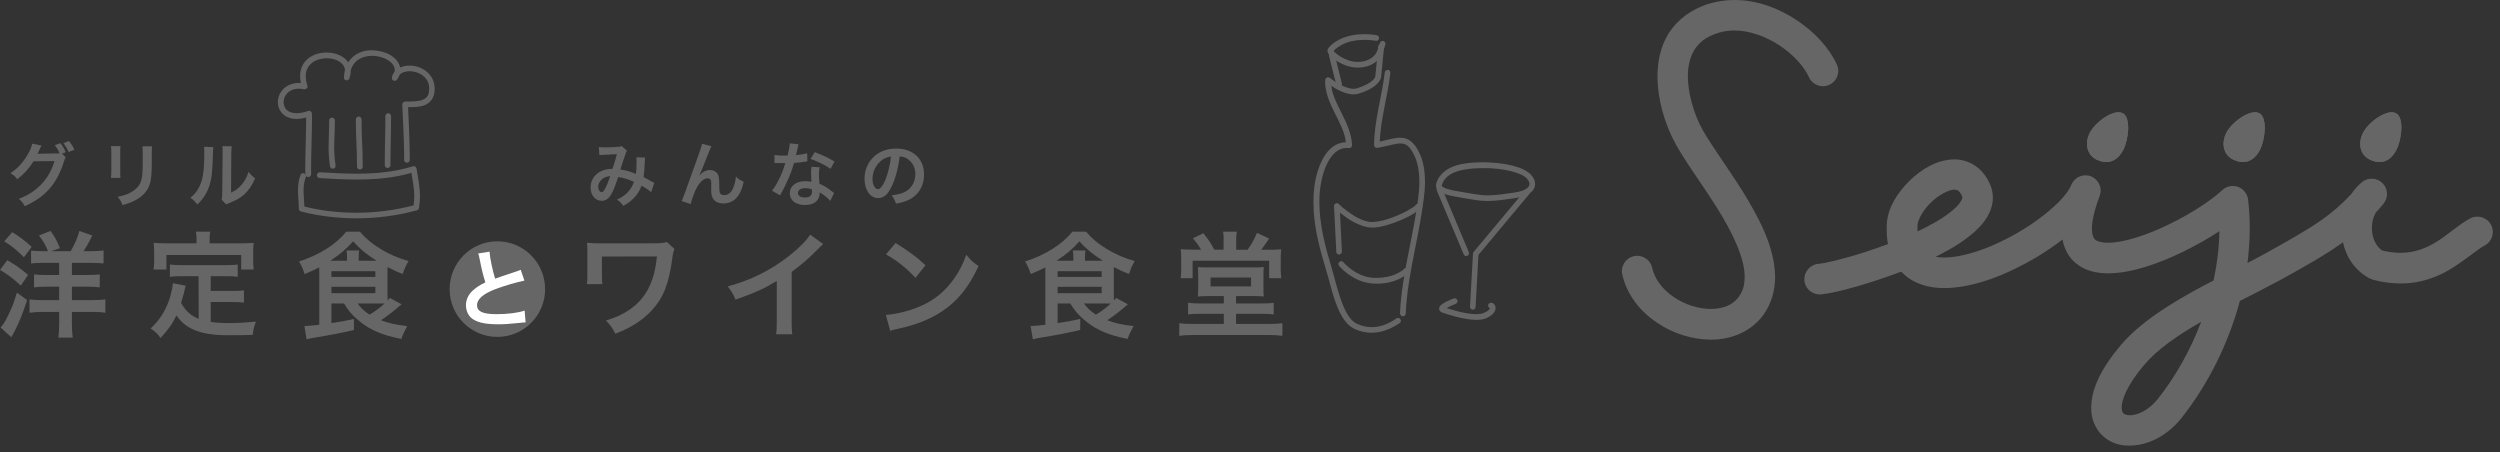 <?xml version="1.0" encoding="utf-8"?>
<!-- Generator: Adobe Illustrator 25.3.1, SVG Export Plug-In . SVG Version: 6.00 Build 0)  -->
<svg version="1.1" id="レイヤー_1" xmlns="http://www.w3.org/2000/svg" xmlns:xlink="http://www.w3.org/1999/xlink" x="0px"
	 y="0px" viewBox="0 0 210 38" style="enable-background:new 0 0 210 38;" xml:space="preserve">
<rect x="0" y="0" width="210" height="38" fill="#333333" stroke="none"/>
<style type="text/css">
	.st0{fill:#666666;}
	.st1{fill:#FFFFFF;}
</style>
<g>
	<path class="st0" d="M117.83,26.57c-0.13-0.01-0.23-0.12-0.23-0.25c0.16-3.51,1.26-6.86,1.59-10.25c0.02-0.25,0.04-0.52,0.04-0.78
		c0-0.74-0.11-1.52-0.38-2.13c-0.44-0.94-0.75-1.1-1.22-1.11c-0.44,0-1.07,0.22-1.92,0.37c-0.07,0.01-0.14-0.01-0.2-0.05
		c-0.05-0.04-0.09-0.12-0.09-0.19c0.03-2.13,0.66-4.04,0.9-6.1c0.02-0.13,0.14-0.22,0.26-0.21c0.13,0.01,0.23,0.14,0.21,0.27
		c-0.24,2.02-0.81,3.82-0.89,5.75c0.67-0.14,1.21-0.32,1.72-0.32c0.67-0.02,1.22,0.39,1.66,1.39c0.31,0.7,0.42,1.54,0.42,2.32
		c0,0.29-0.02,0.56-0.04,0.83c-0.34,3.45-1.43,6.8-1.58,10.23c0,0.13-0.11,0.23-0.24,0.23S117.84,26.57,117.83,26.57z"/>
	<path class="st0" d="M114.01,5.68c-0.91-0.01-1.8-0.53-2.23-0.94c-0.14-0.15-0.26-0.26-0.27-0.48c0-0.05,0-0.1,0.03-0.14
		c0.11-0.2,0.33-0.41,0.69-0.64c0.35-0.22,0.82-0.43,1.37-0.52c0.36-0.07,0.71-0.09,1.01-0.09c0.6,0,1.02,0.08,1.04,0.09
		c0.13,0.03,0.21,0.15,0.19,0.28c-0.03,0.13-0.15,0.22-0.28,0.19s-0.09-0.02-0.26-0.04c-0.17-0.02-0.4-0.04-0.68-0.04
		c-0.27,0-0.59,0.02-0.92,0.08c-0.48,0.08-0.9,0.27-1.2,0.46c-0.23,0.14-0.4,0.3-0.48,0.39c0.02,0.03,0.06,0.07,0.11,0.12
		c0.11,0.11,0.28,0.23,0.48,0.36C113,5,113.53,5.2,114.01,5.2c1.12,0,1.51-0.6,1.61-0.78c0.1-0.2,0.29-0.81,0.29-0.81
		c0.04-0.13,0.17-0.2,0.3-0.16c0.13,0.04,0.2,0.17,0.16,0.3s-0.18,0.6-0.32,0.89c-0.15,0.3-0.72,1.04-2.03,1.04
		C114.01,5.68,114.01,5.68,114.01,5.68L114.01,5.68z"/>
	<path class="st0" d="M115.21,27.95c-1.13,0-1.82-0.56-1.84-0.58c-1.15-0.99-1.54-3.28-1.92-4.49c-0.59-1.97-1.12-3.83-1.12-5.9
		c0-0.25,0.01-0.49,0.02-0.75c0.05-0.75,0.23-1.78,0.65-2.66c0.4-0.85,1.06-1.59,2.05-1.62c-0.15-1.61-1.71-3.19-1.74-5.04
		c0-0.07,0-0.13,0.01-0.2c0.01-0.09,0.06-0.16,0.15-0.2c0.08-0.03,0.18-0.02,0.25,0.04c0.01,0,0.28,0.23,0.67,0.46
		s0.9,0.45,1.3,0.45c0.11,0,0.21-0.02,0.3-0.04c1.45-0.47,1.53-0.97,1.54-1V6.39l0.25-2.49c0.01-0.13,0.13-0.23,0.26-0.22
		c0.13,0.02,0.23,0.13,0.22,0.26l-0.24,2.48c0,0.14-0.15,0.9-1.87,1.44c-0.15,0.05-0.3,0.07-0.44,0.07
		c-0.72-0.01-1.45-0.43-1.88-0.72c0.16,1.55,1.68,3.13,1.74,4.99c0,0.07-0.03,0.13-0.08,0.18s-0.12,0.07-0.18,0.06
		c-0.06,0-0.12-0.01-0.17-0.01c-0.76,0-1.29,0.55-1.68,1.35c-0.38,0.79-0.56,1.79-0.61,2.48c-0.02,0.25-0.02,0.48-0.02,0.72
		c0,1.98,0.51,3.8,1.1,5.77c0.36,1.24,0.83,3.5,1.76,4.26s0.03,0.02,0.1,0.06c0.06,0.05,0.16,0.11,0.3,0.17
		c0.27,0.12,0.66,0.24,1.14,0.24c0.57,0,1.27-0.17,2.07-0.73c0.11-0.08,0.26-0.05,0.33,0.06c0.08,0.11,0.05,0.26-0.06,0.33
		C116.69,27.74,115.88,27.95,115.21,27.95L115.21,27.95z"/>
	<path class="st0" d="M112.25,7.14l-0.61-2.44c-0.03-0.13,0.05-0.26,0.18-0.29c0.13-0.03,0.26,0.05,0.29,0.17l0.61,2.44
		c0.03,0.13-0.05,0.26-0.17,0.29c-0.02,0-0.04,0-0.06,0C112.38,7.32,112.28,7.25,112.25,7.14z"/>
	<path class="st0" d="M112.25,21.16l-0.19-3.84c0-0.1,0.05-0.19,0.15-0.23c0.09-0.04,0.2-0.02,0.26,0.05s0.38,0.38,0.93,0.76
		c0.55,0.39,1.27,0.76,1.86,0.75h0.07c0.97-0.04,2.43-0.65,3.16-1.11c0.25-0.14,0.42-0.29,0.42-0.31c0.08-0.11,0.22-0.14,0.33-0.07
		s0.14,0.22,0.07,0.33c-0.12,0.16-0.3,0.28-0.57,0.46c-0.26,0.16-0.61,0.34-0.98,0.5c-0.76,0.33-1.65,0.63-2.41,0.67
		c-0.03,0-0.06,0-0.09,0c-1.06-0.02-2.12-0.78-2.7-1.26l0.16,3.27c0.01,0.13-0.09,0.24-0.23,0.25h-0.01
		C112.36,21.39,112.25,21.29,112.25,21.16z"/>
	<path class="st0" d="M115.62,23.83c-0.07,0-0.14,0-0.22-0.01c-1.77-0.07-2.89-1.47-2.92-1.49c-0.08-0.1-0.07-0.26,0.04-0.34
		c0.1-0.08,0.25-0.07,0.33,0.04s0.06,0.07,0.18,0.19s0.3,0.28,0.53,0.44c0.46,0.33,1.1,0.65,1.86,0.68h0.2
		c1.44,0,2.16-0.59,2.36-0.78c0.09-0.1,0.24-0.09,0.34,0c0.09,0.09,0.09,0.24,0,0.34C118.05,23.17,117.2,23.83,115.62,23.83z"/>
	<path class="st0" d="M123.68,16.76c-1-0.19-2.06-0.28-2.65-0.6c-0.19-0.11-0.38-0.27-0.41-0.53l0.24-0.02l0.24,0.01l-0.24-0.01
		l-0.24,0.02V15.6c0-0.03,0.02-0.41,0.36-0.84c0.33-0.43,0.96-0.87,2.1-1.03c0.5-0.07,1.01-0.1,1.51-0.1c1.75,0.02,3.35,0.36,4,1.03
		c0.23,0.25,0.36,0.51,0.36,0.79c0,0.33-0.19,0.61-0.48,0.8c-0.3,0.19-0.69,0.32-1.18,0.39c-0.87,0.12-1.55,0.24-2.31,0.24h-0.01
		C124.57,16.88,124.15,16.85,123.68,16.76z M121.26,15.74c0.13,0.08,0.35,0.15,0.61,0.21c0.52,0.12,1.22,0.22,1.9,0.34
		c0.45,0.08,0.84,0.12,1.21,0.12c0.71,0,1.37-0.12,2.25-0.24c0.44-0.06,0.78-0.18,0.98-0.31c0.2-0.14,0.27-0.27,0.27-0.4
		c0-0.12-0.06-0.28-0.23-0.47c-0.4-0.47-1.98-0.89-3.65-0.87c-0.48,0-0.97,0.03-1.44,0.1c-1.83,0.27-2,1.19-2.05,1.39v0.01
		C121.11,15.63,121.15,15.68,121.26,15.74z"/>
	<path class="st0" d="M122.95,21.36L120.69,16c-0.05-0.12,0.01-0.26,0.13-0.31c0.12-0.05,0.26,0.01,0.31,0.13l2.25,5.36
		c0.05,0.12,0,0.26-0.13,0.31c-0.03,0.01-0.06,0.02-0.09,0.02C123.08,21.51,122.99,21.46,122.95,21.36z"/>
	<path class="st0" d="M123.71,26.02c-0.13-0.01-0.23-0.12-0.23-0.26l0.25-4.45c0-0.05,0.02-0.1,0.05-0.14L128.1,16
		c0.08-0.1,0.23-0.11,0.33-0.03c0.1,0.08,0.11,0.23,0.03,0.33l-4.27,5.11l-0.24,4.37C123.94,25.91,123.84,26.01,123.71,26.02
		L123.71,26.02z"/>
	<path class="st0" d="M121.14,26.25c-0.1-0.03-0.25-0.14-0.26-0.32c0.03-0.25,0.16-0.3,0.27-0.39c0.12-0.08,0.26-0.16,0.4-0.23
		c0.28-0.14,0.55-0.24,0.56-0.24c0.12-0.04,0.26,0.02,0.31,0.14c0.05,0.13-0.02,0.26-0.14,0.31s-0.2,0.08-0.42,0.18
		c-0.12,0.05-0.25,0.12-0.34,0.18c0.53,0.18,1.67,0.51,2.48,0.51c0.25,0,0.46-0.03,0.61-0.09c0.43-0.17,0.53-0.35,0.54-0.41
		c-0.09-0.04-0.15-0.12-0.15-0.22c0-0.13,0.1-0.24,0.24-0.24c0.26,0.01,0.38,0.23,0.39,0.44c-0.01,0.33-0.27,0.64-0.84,0.88
		c-0.24,0.09-0.5,0.12-0.79,0.12C122.92,26.85,121.54,26.4,121.14,26.25z"/>
	<path class="st0" d="M0.61,21.86c0.69,0.39,1,0.61,1.75,1.23l-0.61,0.9C1.04,23.35,0.76,23.13,0,22.67L0.61,21.86z M2.28,25.21
		c-0.39,1.17-0.6,1.71-1.02,2.55c-0.02,0.03-0.13,0.23-0.31,0.57l-0.9-0.82c0.12-0.14,0.12-0.14,0.31-0.41
		c0.13-0.2,0.41-0.77,0.58-1.16c0.17-0.38,0.28-0.7,0.48-1.36L2.28,25.21z M1.03,19.5c0.68,0.43,1.04,0.7,1.63,1.24l-0.65,0.87
		c-0.68-0.67-0.87-0.83-1.65-1.34L1.03,19.5z M3.69,22.08c-0.48,0-0.77,0.01-1.08,0.05v-1.08c0.27,0.03,0.6,0.05,0.97,0.05h0.45
		c-0.16-0.46-0.41-0.87-0.76-1.32l0.97-0.38c0.37,0.5,0.52,0.78,0.8,1.45L4.29,21.1h1.65c0.36-0.63,0.57-1.12,0.73-1.7l1.08,0.38
		c-0.29,0.61-0.46,0.9-0.73,1.32h0.59c0.43,0,0.79-0.02,1.09-0.06v1.09c-0.26-0.03-0.67-0.05-1.12-0.05H6.04v1.02h1.27
		c0.44,0,0.8-0.02,1.07-0.05v1.09c-0.3-0.04-0.63-0.06-1.07-0.06H6.04v1.13h1.64c0.5,0,0.91-0.02,1.17-0.06v1.12
		c-0.3-0.05-0.69-0.07-1.17-0.07H6.04v0.99c0,0.5,0.02,0.82,0.07,1.17H4.9c0.05-0.34,0.07-0.7,0.07-1.17V26.2H3.61
		c-0.42,0-0.78,0.02-1.13,0.07v-1.12c0.29,0.04,0.62,0.06,1.13,0.06h1.36v-1.13H3.93c-0.48,0-0.78,0.02-1.07,0.06v-1.09
		c0.28,0.04,0.59,0.05,1.07,0.05h1.04v-1.02H3.69z"/>
	<path class="st0" d="M16.68,23.2h-1.43c-0.43,0-0.7,0.01-0.98,0.05v-1.03c0.25,0.04,0.54,0.05,0.98,0.05h3.72
		c0.46,0,0.74-0.01,1-0.05v1.03c-0.27-0.04-0.55-0.05-1-0.05H17.7v1.24h1.84c0.45,0,0.69-0.01,0.95-0.06v1.04
		c-0.29-0.04-0.52-0.05-0.95-0.05H17.7v1.67c0.47,0.07,1.01,0.1,1.58,0.1c0.56,0,1.22-0.03,2.22-0.12c-0.16,0.4-0.22,0.66-0.27,1.11
		c-0.8,0.02-1.3,0.03-2.07,0.03c-2.27,0-3.55-0.5-4.34-1.67c-0.31,0.67-0.68,1.2-1.33,1.9c-0.26-0.36-0.39-0.48-0.84-0.8
		c0.8-0.72,1.36-1.65,1.67-2.75c0.11-0.4,0.19-0.83,0.2-1.05L15.6,24c-0.05,0.16-0.05,0.17-0.14,0.57
		c-0.05,0.19-0.11,0.42-0.25,0.87c0.39,0.69,0.79,1.05,1.48,1.35L16.68,23.2L16.68,23.2z M16.51,20.08c0-0.25-0.02-0.41-0.05-0.62
		h1.2c-0.04,0.2-0.05,0.36-0.05,0.61v0.37h2.62c0.39,0,0.72-0.01,1.08-0.04c-0.03,0.22-0.04,0.44-0.04,0.72v0.76
		c0,0.28,0.01,0.5,0.04,0.76h-1.05v-1.22h-6.28v1.22H12.9c0.04-0.23,0.05-0.43,0.05-0.77v-0.75c0-0.25-0.02-0.5-0.04-0.72
		c0.35,0.03,0.68,0.04,1.07,0.04h2.53L16.51,20.08z"/>
	<path class="st0" d="M27.84,25.49v1.65c0.94-0.14,1.01-0.16,1.89-0.35v0.93c-1.03,0.24-1.79,0.39-3.53,0.68
		c-0.13,0.03-0.25,0.05-0.45,0.1l-0.18-1.12h0.1h0.05c0.13,0,0.71-0.05,1.1-0.1V22.9c0-0.12,0-0.19-0.01-0.44
		c-0.45,0.23-0.67,0.33-1.22,0.56c-0.17-0.51-0.22-0.61-0.47-1.06c1.68-0.53,3.11-1.43,3.96-2.5h1.15c0.5,0.58,1.01,1.01,1.73,1.45
		s1.53,0.79,2.36,1.02c-0.2,0.33-0.35,0.65-0.49,1.08c-0.52-0.19-0.85-0.35-1.28-0.58v0.35v2.02c0,0.2,0,0.28,0.01,0.44
		c0.08-0.09,0.1-0.12,0.19-0.21l0.98,0.53c-0.61,0.54-1.15,0.95-1.73,1.34c0.69,0.26,1.3,0.39,2.21,0.49
		c-0.24,0.43-0.37,0.71-0.5,1.08c-1.53-0.3-2.55-0.72-3.4-1.4c-0.64-0.5-1.02-0.93-1.42-1.58L27.84,25.49z M29.15,21.9v-0.28
		c0-0.27-0.01-0.43-0.05-0.58h1.07c-0.03,0.18-0.04,0.31-0.04,0.58v0.28h1.5c-0.83-0.52-1.42-1.01-1.97-1.63
		c-0.54,0.63-1.13,1.12-1.91,1.63H29.15z M27.84,23.26h3.69v-0.48h-3.69V23.26z M27.84,24.63h3.69v-0.54h-3.69V24.63z M30.04,25.49
		c0.27,0.38,0.58,0.67,1.01,0.94c0.52-0.32,0.81-0.54,1.25-0.93c-0.22-0.01-0.38-0.01-0.6-0.01H30.04z"/>
	<path class="st0" d="M5.52,13.22c-0.06,0.09-0.09,0.14-0.15,0.35c-0.27,0.89-0.69,1.69-1.2,2.27c-0.54,0.62-1.19,1.07-2.09,1.48
		c-0.16-0.29-0.24-0.39-0.5-0.62c0.59-0.23,0.92-0.41,1.29-0.69c0.84-0.63,1.39-1.42,1.71-2.48l-1.76,0.02
		c-0.36,0.57-0.81,1.08-1.37,1.51c-0.18-0.24-0.26-0.32-0.57-0.51c0.67-0.46,1.09-0.93,1.52-1.7c0.18-0.33,0.27-0.57,0.3-0.78
		l0.8,0.16c-0.05,0.06-0.05,0.06-0.12,0.21c-0.11,0.24-0.14,0.32-0.23,0.48c0.06-0.01,0.16-0.01,0.28-0.01l1.29-0.02
		c0.15,0,0.23,0,0.29-0.02c-0.12-0.26-0.24-0.47-0.41-0.68l0.47-0.16c0.22,0.27,0.32,0.44,0.45,0.76L5.21,12.9L5.52,13.22z
		 M5.77,12.77c-0.12-0.27-0.26-0.51-0.44-0.75l0.46-0.17C6,12.1,6.12,12.29,6.25,12.58L5.77,12.77z"/>
	<path class="st0" d="M10.12,12.28c-0.02,0.16-0.02,0.22-0.02,0.53v1.62c0,0.3,0,0.37,0.02,0.51h-0.8c0.01-0.13,0.03-0.31,0.03-0.53
		V12.8c0-0.3-0.01-0.38-0.03-0.53L10.12,12.28z M12.78,12.29c-0.03,0.15-0.03,0.21-0.03,0.55v0.79c0,0.91-0.05,1.41-0.15,1.78
		c-0.17,0.58-0.55,1.03-1.16,1.37c-0.31,0.18-0.61,0.29-1.15,0.45c-0.1-0.29-0.16-0.39-0.41-0.7c0.57-0.11,0.92-0.23,1.27-0.47
		c0.55-0.36,0.75-0.72,0.81-1.5c0.02-0.25,0.03-0.51,0.03-0.98v-0.74c0-0.3-0.01-0.42-0.03-0.55L12.78,12.29z"/>
	<path class="st0" d="M17.92,12.36c-0.02,0.16-0.02,0.16-0.06,1.31s-0.17,1.81-0.47,2.42c-0.2,0.41-0.42,0.7-0.81,1.09
		c-0.23-0.29-0.32-0.38-0.59-0.57c0.29-0.23,0.43-0.39,0.61-0.67c0.42-0.68,0.56-1.43,0.56-3.08c0-0.32,0-0.37-0.02-0.53
		L17.92,12.36z M19.47,12.29c-0.03,0.17-0.03,0.27-0.04,0.55l-0.02,3.34c0.41-0.19,0.64-0.37,0.89-0.67
		c0.27-0.32,0.44-0.64,0.58-1.08c0.2,0.26,0.28,0.34,0.55,0.55c-0.24,0.58-0.55,1.02-0.93,1.37c-0.34,0.29-0.64,0.46-1.25,0.71
		c-0.13,0.05-0.18,0.07-0.26,0.11l-0.37-0.4c0.04-0.17,0.05-0.3,0.05-0.62l0.03-3.31v-0.18c0-0.15,0-0.28-0.02-0.38L19.47,12.29z"/>
	<path class="st0" d="M50.3,12.35c0.13,0.02,0.28,0.03,0.59,0.03c0.36,0,0.87-0.02,1.09-0.05c0.12-0.01,0.16-0.02,0.23-0.07
		l0.46,0.4c-0.05,0.07-0.08,0.13-0.12,0.25c-0.03,0.07-0.39,1.15-0.44,1.33c0.46,0.06,0.86,0.17,1.3,0.37
		c0.05-0.3,0.06-0.54,0.06-1.09c0-0.13,0-0.19-0.02-0.31l0.74,0.03c-0.02,0.12-0.02,0.17-0.03,0.39c-0.02,0.52-0.05,0.87-0.1,1.25
		c0.19,0.09,0.45,0.23,0.63,0.34c0.16,0.09,0.18,0.1,0.27,0.14l-0.26,0.78c-0.17-0.15-0.51-0.38-0.81-0.54
		c-0.16,0.43-0.34,0.72-0.64,1.03c-0.26,0.27-0.55,0.49-0.89,0.66c-0.25-0.31-0.3-0.36-0.54-0.52c0.44-0.21,0.67-0.37,0.91-0.62
		c0.23-0.25,0.43-0.57,0.52-0.87c-0.42-0.2-0.76-0.32-1.32-0.41c-0.26,0.77-0.41,1.15-0.58,1.44c-0.21,0.37-0.48,0.56-0.8,0.56
		c-0.54,0-0.94-0.47-0.94-1.12c0-0.54,0.26-1,0.73-1.29c0.31-0.18,0.62-0.27,1.11-0.28c0.16-0.47,0.23-0.69,0.37-1.23
		c-0.3,0.02-0.44,0.03-1.01,0.05c-0.24,0.01-0.35,0.02-0.46,0.04L50.3,12.35z M50.48,15.14c-0.15,0.16-0.23,0.37-0.23,0.56
		c0,0.24,0.13,0.44,0.29,0.44c0.11,0,0.2-0.11,0.33-0.37c0.12-0.23,0.26-0.6,0.39-0.98C50.86,14.85,50.66,14.94,50.48,15.14z"/>
	<path class="st0" d="M58.75,14.75c0.04-0.04,0.04-0.04,0.12-0.13c0.19-0.21,0.49-0.34,0.76-0.34s0.53,0.13,0.65,0.33
		c0.11,0.19,0.14,0.4,0.14,1.07c0,0.42,0.03,0.54,0.13,0.63c0.06,0.05,0.17,0.08,0.31,0.08c0.31,0,0.57-0.22,0.74-0.63
		c0.11-0.26,0.19-0.63,0.22-0.93c0.19,0.2,0.28,0.26,0.65,0.44c-0.25,1.21-0.83,1.82-1.71,1.82c-0.45,0-0.77-0.18-0.92-0.51
		c-0.07-0.16-0.1-0.36-0.1-0.65c0-0.01,0-0.03,0-0.06c0.01-0.21,0.01-0.35,0.01-0.41c0-0.18-0.02-0.27-0.05-0.35
		c-0.04-0.08-0.15-0.13-0.26-0.13c-0.32,0-0.65,0.29-0.93,0.82c-0.18,0.33-0.42,0.99-0.49,1.34l-0.76-0.25
		c0.08-0.17,0.13-0.31,0.32-0.82c1.35-3.75,1.35-3.75,1.39-3.99l0.79,0.2c-0.08,0.16-0.11,0.22-0.29,0.68
		c-0.34,0.86-0.59,1.5-0.72,1.77L58.75,14.75z"/>
	<path class="st0" d="M67.08,12.12c-0.04,0.11-0.04,0.11-0.09,0.4c-0.03,0.14-0.06,0.25-0.13,0.51c0.41-0.04,0.71-0.09,0.94-0.16
		l0.02,0.68c-0.07,0.01-0.08,0.01-0.19,0.03c-0.21,0.04-0.57,0.08-0.93,0.11c-0.17,0.59-0.38,1.15-0.65,1.7
		c-0.13,0.29-0.19,0.4-0.41,0.81c-0.08,0.14-0.08,0.14-0.11,0.21l-0.68-0.38c0.2-0.27,0.37-0.53,0.57-0.94
		c0.23-0.47,0.33-0.71,0.55-1.39c-0.26,0-0.3,0-0.37,0c-0.08,0-0.11,0-0.23,0l-0.31-0.01v-0.67c0.21,0.04,0.44,0.05,0.8,0.05
		c0.07,0,0.17,0,0.3-0.01c0.1-0.42,0.17-0.77,0.18-1.02L67.08,12.12z M69.74,16.88c-0.21-0.25-0.55-0.53-0.9-0.73
		c0,0.05,0.01,0.09,0.01,0.12c0,0.22-0.1,0.47-0.26,0.62c-0.2,0.21-0.55,0.33-0.97,0.33c-0.78,0-1.28-0.39-1.28-0.99
		c0-0.59,0.52-1.01,1.27-1.01c0.17,0,0.3,0.01,0.55,0.05c-0.02-0.27-0.03-0.5-0.03-0.67c0-0.23,0.01-0.4,0.04-0.59l0.69,0.04
		c-0.06,0.21-0.07,0.35-0.07,0.59c0,0.23,0.01,0.47,0.05,0.8c0.42,0.19,0.48,0.22,0.92,0.54c0.09,0.06,0.11,0.09,0.21,0.16
		c0.05,0.05,0.05,0.05,0.09,0.08L69.74,16.88z M67.66,15.8c-0.38,0-0.63,0.16-0.63,0.41c0,0.24,0.22,0.38,0.58,0.38
		c0.4,0,0.6-0.16,0.6-0.49c0-0.06-0.02-0.2-0.02-0.2C67.98,15.83,67.84,15.8,67.66,15.8z M69.77,14.18
		c-0.51-0.34-1.03-0.59-1.68-0.83l0.35-0.57c0.69,0.27,1.14,0.47,1.66,0.79L69.77,14.18z"/>
	<path class="st0" d="M74.96,15.54c-0.34,0.76-0.71,1.1-1.19,1.1c-0.67,0-1.15-0.68-1.15-1.63c0-0.64,0.23-1.25,0.65-1.71
		c0.49-0.54,1.18-0.82,2.02-0.82c1.41,0,2.33,0.86,2.33,2.18c0,1.02-0.53,1.83-1.43,2.19c-0.29,0.12-0.51,0.18-0.93,0.25
		c-0.1-0.31-0.17-0.44-0.36-0.69c0.54-0.07,0.89-0.16,1.17-0.32c0.51-0.28,0.82-0.84,0.82-1.47c0-0.56-0.25-1.02-0.72-1.31
		c-0.18-0.11-0.33-0.15-0.59-0.17C75.46,14.07,75.25,14.88,74.96,15.54z M74.09,13.44c-0.49,0.36-0.8,0.96-0.8,1.59
		c0,0.48,0.2,0.86,0.46,0.86c0.19,0,0.39-0.25,0.61-0.75c0.22-0.53,0.42-1.32,0.48-1.99C74.55,13.19,74.33,13.27,74.09,13.44z"/>
	<path class="st0" d="M56.65,20.91c-0.09,0.28-0.13,0.38-0.16,0.69c-0.31,2.28-0.76,3.42-1.78,4.51c-0.76,0.81-1.73,1.43-3.02,1.92
		c-0.28-0.52-0.4-0.69-0.79-1.11c0.83-0.25,1.34-0.48,1.97-0.9c1.39-0.95,2.12-2.37,2.31-4.48l-4.62,0.01V23
		c0.01,0.69,0.01,0.69,0.04,0.86l-1.3,0.01c0.03-0.23,0.04-0.4,0.04-0.83v-1.86c0-0.41,0-0.52-0.03-0.79
		c0.26,0.03,0.57,0.05,0.81,0.05h4.7c0.65,0,0.86-0.02,1.2-0.11L56.65,20.91z"/>
	<path class="st0" d="M69.15,20.5c-0.17,0.15-0.22,0.19-0.36,0.34c-0.73,0.76-1.46,1.39-2.29,2V27c0,0.53,0.01,0.81,0.05,1.08h-1.36
		c0.05-0.28,0.06-0.48,0.06-1.05V23.6c-1.14,0.68-1.68,0.93-3.47,1.57c-0.21-0.51-0.31-0.67-0.65-1.11
		c1.92-0.52,3.56-1.33,5.11-2.53c0.86-0.67,1.52-1.34,1.81-1.82L69.15,20.5z"/>
	<path class="st0" d="M74.41,26.45c0.84-0.05,1.99-0.33,2.88-0.72c1.21-0.52,2.12-1.27,2.89-2.38c0.43-0.62,0.7-1.15,0.99-1.95
		c0.38,0.46,0.53,0.61,1.03,0.95c-0.83,1.78-1.75,2.93-3.08,3.81c-0.99,0.66-2.2,1.14-3.7,1.46c-0.39,0.08-0.42,0.09-0.64,0.17
		L74.41,26.45z M75.23,20.41c1.15,0.72,1.76,1.17,2.51,1.87l-0.84,1.06c-0.77-0.83-1.57-1.47-2.48-1.97L75.23,20.41z"/>
	<path class="st0" d="M88.84,25.49v1.65c0.93-0.14,1.01-0.16,1.9-0.35v0.93c-1.03,0.24-1.79,0.39-3.53,0.68
		c-0.12,0.03-0.25,0.05-0.45,0.1l-0.19-1.12h0.1h0.05c0.12,0,0.71-0.05,1.09-0.1V22.9c0-0.12,0-0.19,0-0.44
		c-0.46,0.23-0.68,0.33-1.22,0.56c-0.18-0.51-0.23-0.61-0.48-1.06c1.68-0.53,3.11-1.43,3.97-2.5h1.15c0.49,0.58,1,1.01,1.73,1.45
		c0.72,0.44,1.52,0.79,2.36,1.02c-0.2,0.33-0.35,0.65-0.48,1.08c-0.52-0.19-0.85-0.35-1.28-0.58v0.35v2.02c0,0.2,0,0.28,0.01,0.44
		c0.08-0.09,0.1-0.12,0.19-0.21l0.98,0.53c-0.61,0.54-1.15,0.95-1.73,1.34c0.69,0.26,1.3,0.39,2.21,0.49
		c-0.24,0.43-0.37,0.71-0.5,1.08c-1.53-0.3-2.54-0.72-3.4-1.4c-0.64-0.5-1.02-0.93-1.42-1.58L88.84,25.49z M90.16,21.9v-0.28
		c0-0.27-0.01-0.43-0.05-0.58h1.07c-0.03,0.18-0.04,0.31-0.04,0.58v0.28h1.5c-0.83-0.52-1.42-1.01-1.97-1.63
		c-0.55,0.63-1.13,1.12-1.92,1.63H90.16z M88.84,23.26h3.7v-0.48h-3.7V23.26z M88.84,24.63h3.7v-0.54h-3.7V24.63z M91.05,25.49
		c0.27,0.38,0.58,0.67,1.01,0.94c0.52-0.32,0.81-0.54,1.24-0.93c-0.21-0.01-0.38-0.01-0.59-0.01H91.05z"/>
	<path class="st0" d="M101.55,24.87c-0.44,0-0.7,0.01-0.93,0.04c0.02-0.22,0.03-0.42,0.03-0.89v-0.85c0-0.3-0.01-0.55-0.03-0.74
		c0.18,0.02,0.4,0.03,0.66,0.03h4.25c0.29,0,0.46-0.01,0.63-0.03c-0.03,0.2-0.03,0.32-0.03,0.77v0.82c0,0.57,0,0.71,0.03,0.88
		c-0.27-0.02-0.57-0.03-0.97-0.03h-1.36v0.62h2.18c0.45,0,0.7-0.01,0.98-0.06v0.98c-0.28-0.04-0.52-0.05-0.98-0.05h-2.18v0.85h2.81
		c0.47,0,0.79-0.02,1.08-0.06v1.06c-0.34-0.05-0.66-0.07-1.08-0.07h-6.48c-0.42,0-0.76,0.02-1.1,0.07v-1.06
		c0.28,0.04,0.64,0.06,1.1,0.06h2.64v-0.85h-2.02c-0.47,0-0.71,0.01-0.98,0.05v-0.98c0.3,0.05,0.55,0.06,0.98,0.06h2.02v-0.62
		H101.55z M102.79,20.22c0-0.3-0.01-0.53-0.05-0.76h1.15c-0.04,0.23-0.05,0.45-0.05,0.76v0.76h0.96c0.36-0.52,0.49-0.76,0.79-1.42
		l1.02,0.48c-0.12,0.16-0.12,0.16-0.44,0.63c-0.05,0.08-0.12,0.17-0.23,0.31h0.64c0.43,0,0.75-0.01,1.04-0.04
		c-0.03,0.3-0.04,0.55-0.04,0.91v0.84c0,0.25,0.02,0.47,0.05,0.68h-1.02V21.9h-6.43v1.47h-1c0.03-0.27,0.04-0.45,0.04-0.7v-0.93
		c0-0.31-0.01-0.57-0.04-0.81c0.28,0.03,0.58,0.04,1,0.04h0.71c-0.18-0.32-0.45-0.68-0.69-0.95l0.88-0.43
		c0.54,0.68,0.59,0.78,0.92,1.38h0.78v-0.75L102.79,20.22z M101.69,24.06h3.4v-0.75h-3.4V24.06z"/>
	<path class="st0" d="M45.79,24.29c0,2.21-1.8,4.01-4.01,4.01c-2.22,0-4.01-1.79-4.01-4.01s1.79-4.02,4.01-4.02
		C43.99,20.27,45.79,22.07,45.79,24.29z"/>
</g>
<path class="st1" d="M41.12,21.14c0.03,0.49,0.24,1.53,0.47,2.27c0.47-0.17,0.47-0.17,1.88-0.64c0.13-0.05,0.17-0.06,0.27-0.11
	l0.31,0.91c-0.63,0.13-1.58,0.4-2.39,0.7c-1.05,0.39-1.59,0.85-1.59,1.37c0,0.53,0.49,0.75,1.66,0.75c0.9,0,1.79-0.11,2.34-0.3
	l0.08,0.99c-0.16,0-0.2,0.01-0.58,0.05c-0.78,0.08-1.19,0.11-1.7,0.11c-1,0-1.64-0.12-2.1-0.4c-0.4-0.24-0.63-0.69-0.63-1.21
	c0-0.48,0.23-0.95,0.65-1.29c0.28-0.24,0.51-0.39,0.98-0.62c-0.18-0.58-0.31-1.07-0.48-1.96c-0.07-0.35-0.08-0.36-0.12-0.47
	L41.12,21.14z"/>
<path class="st0" d="M25.65,14.65c-0.01-0.11-0.01-0.27-0.01-0.47c0-1.06,0.08-3.32,0.08-4.28c0-0.01,0-0.02,0-0.03
	c-0.29,0.08-0.56,0.12-0.8,0.12c-0.51,0-0.9-0.16-1.18-0.43c-0.27-0.27-0.4-0.63-0.4-0.98c0-0.4,0.16-0.8,0.46-1.1
	c0.3-0.31,0.76-0.51,1.31-0.51h0.16c-0.04-0.2-0.06-0.39-0.06-0.57c-0.01-0.67,0.29-1.2,0.72-1.52c0.43-0.33,0.98-0.47,1.51-0.47
	c0.5,0,0.99,0.13,1.37,0.39c0.17,0.12,0.33,0.26,0.44,0.44c0.44-0.72,1.24-1.04,2-1.02c1.06,0.01,2.18,0.54,2.36,1.45
	c0.24-0.11,0.51-0.16,0.78-0.16c0.94-0.01,2.05,0.61,2.12,1.84v0.12c0.02,0.76-0.4,1.22-0.91,1.39C35.19,9,34.71,9,34.28,9
	c0.05,1.05,0.14,3.09,0.14,4.17v0.26c0,0.13-0.11,0.24-0.24,0.24c-0.13-0.01-0.24-0.11-0.24-0.25c0.01-0.07,0.01-0.16,0.01-0.25
	c0-1.14-0.11-3.46-0.16-4.39c0-0.06,0.02-0.13,0.07-0.17c0.04-0.05,0.11-0.08,0.17-0.08c0.51,0,1.05,0,1.43-0.13
	c0.37-0.15,0.58-0.33,0.59-0.94c0-0.03,0-0.07,0-0.1c-0.03-0.89-0.88-1.37-1.64-1.38c-0.35,0.01-0.64,0.1-0.83,0.28
	c-0.05,0.15-0.13,0.29-0.23,0.43c-0.07,0.09-0.19,0.13-0.3,0.08c-0.1-0.05-0.16-0.16-0.13-0.27c0.04-0.19,0.12-0.34,0.22-0.47
	c0.02-0.06,0.02-0.11,0.02-0.16c0-0.29-0.2-0.58-0.56-0.81s-0.86-0.37-1.35-0.37c-0.8,0.02-1.53,0.33-1.79,1.23v0.07
	c0,0.19-0.04,0.39-0.11,0.6c-0.04,0.11-0.16,0.18-0.27,0.16c-0.12-0.02-0.19-0.12-0.19-0.24c0.01-0.23,0.04-0.44,0.09-0.64
	c-0.03-0.29-0.19-0.5-0.44-0.68c-0.28-0.19-0.69-0.3-1.1-0.3c-0.9,0.02-1.75,0.48-1.76,1.51c0,0.23,0.05,0.49,0.14,0.79
	c0.02,0.08,0.01,0.17-0.05,0.23s-0.14,0.09-0.22,0.08c-0.16-0.03-0.31-0.05-0.44-0.05c-0.87,0.01-1.28,0.59-1.29,1.13
	c0.02,0.49,0.3,0.92,1.1,0.93c0.26,0,0.58-0.05,0.96-0.19c0.07-0.02,0.15-0.02,0.21,0.03c0.06,0.04,0.11,0.11,0.11,0.19
	c0,0.09,0.01,0.21,0.01,0.36c0,0.98-0.08,3.24-0.08,4.28c0,0.2,0.01,0.35,0.01,0.43c0.01,0.13-0.09,0.25-0.22,0.26
	c-0.01,0-0.01,0-0.02,0C25.76,14.87,25.66,14.78,25.65,14.65L25.65,14.65z"/>
<path class="st0" d="M25.27,17.76c-0.1-0.03-0.17-0.12-0.17-0.23c0-0.01,0-0.03,0-0.04c0-0.47-0.07-0.97-0.07-1.49
	c0-0.42,0.04-0.86,0.21-1.3c0.05-0.13,0.19-0.19,0.31-0.14c0.12,0.05,0.18,0.19,0.14,0.31c-0.14,0.37-0.19,0.74-0.19,1.13
	c0,0.44,0.05,0.89,0.07,1.35c1.39,0.35,2.87,0.52,4.34,0.52c1.64,0,3.3-0.21,4.83-0.62c0.04-0.27,0.06-0.51,0.06-0.76
	c0-0.53-0.09-1.09-0.24-1.97c-1.53,0.44-3.05,0.56-4.59,0.56c-1.04,0-2.07-0.06-3.13-0.12c-0.13-0.01-0.23-0.12-0.22-0.26
	c0.01-0.13,0.12-0.23,0.25-0.23c1.05,0.06,2.09,0.12,3.1,0.12c1.6,0,3.16-0.14,4.71-0.62c0.07-0.02,0.14-0.01,0.2,0.02
	c0.06,0.04,0.1,0.1,0.11,0.17c0.17,1.03,0.29,1.67,0.29,2.32c0,0.32-0.03,0.64-0.09,1c-0.02,0.09-0.09,0.16-0.18,0.19
	c-1.62,0.44-3.36,0.67-5.11,0.67C28.33,18.33,26.76,18.15,25.27,17.76z"/>
<path class="st0" d="M27.72,13.97c-0.09-0.64-0.12-1.14-0.12-1.62c0-0.68,0.05-1.29,0.05-2.23c0-0.14,0.11-0.24,0.24-0.24
	s0.24,0.11,0.24,0.24c0,0.96-0.06,1.58-0.06,2.23c0,0.46,0.03,0.93,0.12,1.55c0.02,0.13-0.07,0.25-0.2,0.27c-0.01,0-0.02,0-0.03,0
	C27.84,14.18,27.74,14.09,27.72,13.97z"/>
<path class="st0" d="M29.99,14c0-1.74-0.1-2.21-0.1-3.97c0-0.13,0.11-0.24,0.24-0.24s0.24,0.11,0.24,0.24c0,1.73,0.1,2.2,0.1,3.97
	c0,0.13-0.11,0.24-0.24,0.24S29.99,14.14,29.99,14z"/>
<path class="st0" d="M32.32,13.87c0-1.56,0.05-2.55,0.05-4.12c0-0.13,0.11-0.24,0.24-0.24s0.24,0.11,0.24,0.24
	c0,1.58-0.05,2.57-0.05,4.12c0,0.13-0.11,0.24-0.24,0.24S32.32,14.01,32.32,13.87z"/>
<path class="st0" d="M143.72,28.53c-1.6-0.01-3.21-0.52-4.57-1.45c-1.36-0.92-2.48-2.28-2.88-4.02c-0.16-0.69,0.28-1.38,0.97-1.54
	c0.7-0.16,1.39,0.28,1.54,0.97c0.21,0.95,0.87,1.82,1.81,2.46c0.93,0.64,2.12,1.01,3.13,1c1.07-0.01,1.86-0.35,2.33-1.01
	c0.36-0.49,0.5-1,0.5-1.67c0.03-1.54-1.03-3.78-2.38-5.9c-1.35-2.15-2.88-4.15-3.68-5.78c-0.69-1.43-1.26-3.28-1.26-5.19
	c0-1.21,0.24-2.49,0.95-3.62c0.72-1.12,1.89-2.03,3.45-2.49c0.69-0.2,1.39-0.29,2.07-0.29c1.92,0,3.73,0.7,5.23,1.7
	s2.71,2.29,3.37,3.73c0.3,0.65,0,1.41-0.65,1.7s-1.41,0-1.7-0.65c-0.37-0.84-1.28-1.88-2.45-2.65c-1.16-0.77-2.54-1.27-3.81-1.27
	c-0.45,0-0.89,0.06-1.32,0.19c-1.08,0.33-1.64,0.82-2.03,1.42c-0.37,0.59-0.56,1.36-0.56,2.23c0,1.36,0.46,2.94,1.01,4.07
	c0.58,1.21,2.13,3.29,3.55,5.53c1.4,2.27,2.74,4.72,2.77,7.27c0,1.08-0.29,2.21-0.98,3.17c-1.07,1.47-2.78,2.09-4.4,2.09H143.72z"/>
<path class="st0" d="M176.65,36.63c-0.64-0.58-1.01-1.47-0.99-2.4c0.02-1.57,0.82-3.28,2.53-5.29c1.51-1.75,3.64-3.12,5.84-4.36
	c0.63-0.36,1.28-0.69,1.91-1.02c0.3-1.39,0.47-2.78,0.49-4.14c-0.92,0.61-1.98,1.2-3.09,1.75c-2.07,0.99-4.28,1.78-6.25,1.79
	c-0.95,0-1.94-0.19-2.73-0.86c-0.59-0.48-0.96-1.19-1.11-1.98c-0.66,0.51-1.38,1-2.14,1.46c-2.46,1.46-5.25,2.6-7.78,2.62
	c-1.23,0-2.48-0.3-3.43-1.19c-0.06-0.06-0.13-0.12-0.2-0.19c-1.27,0.48-2.52,0.89-3.62,1.21c-1.38,0.4-2.44,0.64-3.14,0.7
	c-0.71,0.05-1.33-0.49-1.37-1.19c-0.05-0.71,0.49-1.33,1.2-1.38c0.15,0,0.69-0.1,1.39-0.27s1.56-0.41,2.49-0.71
	c0.64-0.2,1.29-0.44,1.94-0.68c-0.08-0.41-0.11-0.83-0.11-1.27c0-0.14,0-0.28,0.01-0.42c0.1-1.42,0.9-2.6,1.89-3.61
	c1.01-0.97,2.26-1.78,3.77-1.81c0.58-0.01,1.2,0.16,1.73,0.51c0.54,0.35,0.96,0.88,1.25,1.5c0.18,0.38,0.27,0.8,0.27,1.21
	c0,0.59-0.19,1.14-0.46,1.59c-0.27,0.46-0.62,0.85-1.02,1.22c-0.8,0.73-1.8,1.36-2.91,1.94c-0.14,0.07-0.28,0.14-0.42,0.21
	c0.21,0.04,0.45,0.06,0.73,0.06c1.26,0.01,3.06-0.51,4.77-1.34c1.71-0.82,3.38-1.94,4.51-3c0.73-0.66,1.22-1.33,1.37-1.72
	s0-0.01,0.01-0.02v-0.01c0.01,0,0.01,0,0.01-0.01c0.27-0.65,1-0.97,1.65-0.72c0.05,0.02,0.1,0.04,0.14,0.07v0.01h0.01h0.01h0.01
	v0.01c0.01,0,0.01,0,0.02,0.01h0.01c0.52,0.33,0.76,0.97,0.53,1.56c-0.47,1.24-0.65,2.16-0.65,2.74c0.02,0.66,0.16,0.8,0.28,0.92
	s0.46,0.26,1.07,0.26c1.24,0.02,3.27-0.63,5.12-1.54c1.87-0.9,3.63-2.07,4.48-2.88c0.35-0.33,0.87-0.44,1.33-0.27
	c0.45,0.16,0.78,0.58,0.84,1.05c0.09,0.8,0.14,1.6,0.14,2.41c0,0.97-0.07,1.95-0.19,2.93c0.53-0.27,1.04-0.54,1.5-0.8
	c2.11-1.17,3.56-1.99,4.74-2.82c0.91-0.65,1.67-1.3,2.48-2.17c0.25-0.37,0.54-0.7,0.9-1c0.51-0.42,1.27-0.38,1.73,0.09
	c0.47,0.48,0.49,1.22,0.07,1.73c-0.21,0.26-0.42,0.5-0.64,0.73c-0.22,0.38-0.33,0.83-0.33,1.3c0,0.85,0.37,1.59,0.88,1.9
	c0.57,0.13,1.08,0.19,1.53,0.19c1.28-0.01,2.23-0.43,3.15-1.01c0.91-0.58,1.7-1.34,2.71-1.89c0.63-0.32,1.41-0.08,1.74,0.55
	s0.09,1.41-0.55,1.74c-0.53,0.27-1.39,1.03-2.52,1.76c-1.12,0.74-2.63,1.43-4.53,1.42c-0.72,0-1.49-0.09-2.31-0.31l-0.26-0.1
	c-1.26-0.65-2-1.8-2.27-3.05c-0.1,0.07-0.19,0.13-0.29,0.21c-1.34,0.94-2.87,1.8-4.99,2.97c-1.05,0.57-2.2,1.15-3.38,1.75
	c-0.96,3.59-2.68,7.03-4.93,9.87c-1.21,1.48-2.79,2.27-4.31,2.28s0,0-0.01,0C178.11,37.46,177.28,37.21,176.65,36.63L176.65,36.63z
	 M180.14,30.62c-1.51,1.75-1.93,3.04-1.92,3.61c0.01,0.35,0.09,0.42,0.15,0.49c0.07,0.07,0.24,0.16,0.55,0.16
	c0.57,0.01,1.53-0.37,2.3-1.32c1.52-1.91,2.78-4.16,3.68-6.53C182.96,28.14,181.2,29.36,180.14,30.62z M162.19,17.02
	c-0.7,0.66-1.13,1.57-1.12,1.89v0.3v0.23c0.44-0.2,0.86-0.42,1.25-0.64c1.09-0.59,1.94-1.26,2.29-1.74
	c0.21-0.27,0.23-0.43,0.23-0.48c-0.01-0.03-0.01-0.05-0.03-0.11c-0.13-0.29-0.26-0.4-0.33-0.46c-0.09-0.05-0.16-0.08-0.32-0.08
	c-0.02,0-0.03,0-0.04,0C163.71,15.95,162.85,16.36,162.19,17.02z"/>
<path class="st0" d="M178.36,12.58c-0.55,1.06-1.39,1.22-2.2,0.85c-0.95-0.44-1.01-1.48-0.64-2.23c0.48-0.96,2.05-2.08,2.79-1.69
	C179,9.86,178.82,11.66,178.36,12.58z"/>
<path class="st0" d="M178.36,12.58c-0.55,1.06-1.39,1.22-2.2,0.85c-0.95-0.44-1.01-1.48-0.64-2.23c0.48-0.96,2.05-2.08,2.79-1.69
	C179,9.86,178.82,11.66,178.36,12.58z"/>
<path class="st0" d="M189.84,12.58c-0.55,1.06-1.39,1.22-2.2,0.85c-0.96-0.44-1.02-1.48-0.65-2.23c0.47-0.96,2.05-2.08,2.79-1.69
	C190.47,9.86,190.29,11.66,189.84,12.58z"/>
<path class="st0" d="M189.84,12.58c-0.55,1.06-1.39,1.22-2.2,0.85c-0.96-0.44-1.02-1.48-0.65-2.23c0.47-0.96,2.05-2.08,2.79-1.69
	C190.47,9.86,190.29,11.66,189.84,12.58z"/>
<path class="st0" d="M201.3,12.58c-0.54,1.06-1.38,1.22-2.19,0.85c-0.95-0.44-1.01-1.48-0.64-2.23c0.48-0.96,2.05-2.08,2.79-1.69
	C201.95,9.86,201.77,11.66,201.3,12.58L201.3,12.58z"/>
<path class="st0" d="M201.3,12.58c-0.54,1.06-1.38,1.22-2.19,0.85c-0.95-0.44-1.01-1.48-0.64-2.23c0.48-0.96,2.05-2.08,2.79-1.69
	C201.95,9.86,201.77,11.66,201.3,12.58L201.3,12.58z"/>
<path class="st0" d="M189.2,12.43c0,0.39-0.33,0.7-0.73,0.7c-0.41,0-0.74-0.31-0.74-0.7c0-0.4,0.33-0.71,0.74-0.71
	C188.87,11.72,189.2,12.04,189.2,12.43z"/>
<path class="st0" d="M189.2,12.43c0,0.39-0.33,0.7-0.73,0.7c-0.41,0-0.74-0.31-0.74-0.7c0-0.4,0.33-0.71,0.74-0.71
	C188.87,11.72,189.2,12.04,189.2,12.43z"/>
</svg>
